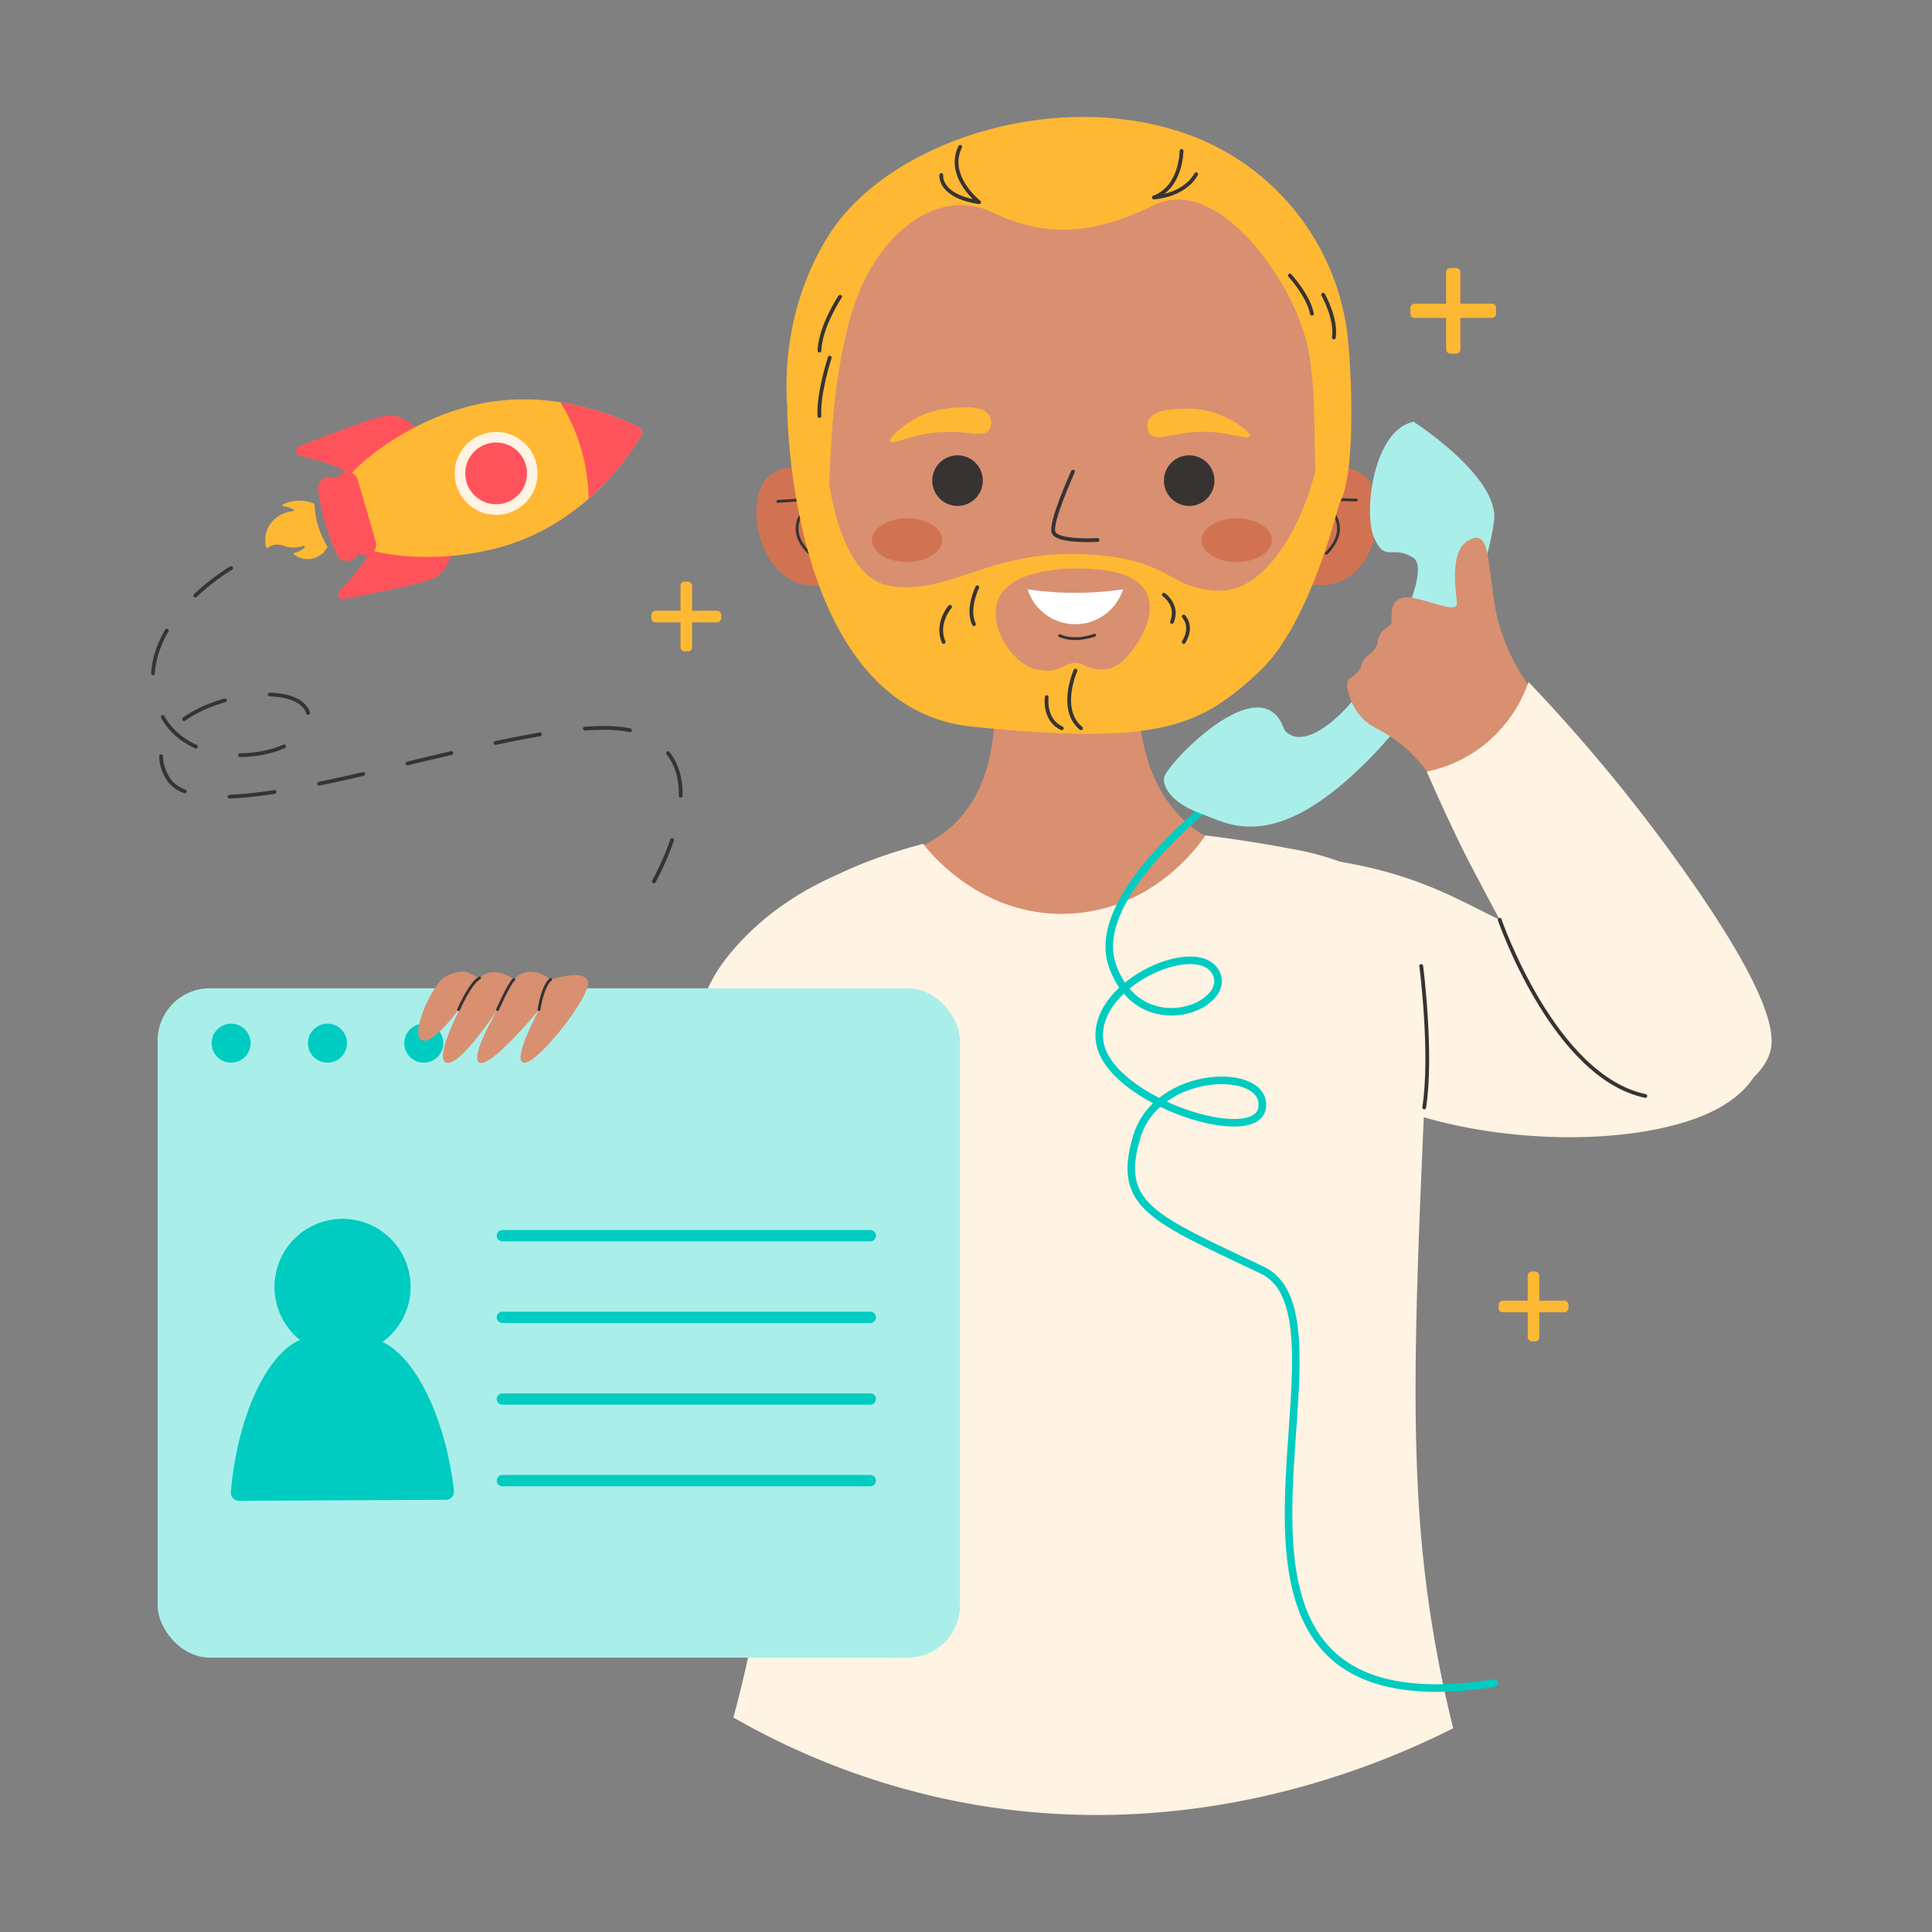 <?xml version="1.0" ?><svg viewBox="0 0 512 512" xmlns="http://www.w3.org/2000/svg" xmlns:xlink="http://www.w3.org/1999/xlink"><rect x="0" y="0" width="512" height="512" fill="#808080" stroke="none"/><defs><style>.cls-1,.cls-15,.cls-16,.cls-19,.cls-20,.cls-7,.cls-9{fill:none;}.cls-2{fill:#ffb833;}.cls-3{fill:#ff535c;}.cls-4{clip-path:url(#clip-path);}.cls-5{fill:#fff3e3;}.cls-6{fill:#d17352;}.cls-19,.cls-20,.cls-7,.cls-9{stroke:#383333;}.cls-15,.cls-16,.cls-19,.cls-20,.cls-7,.cls-9{stroke-linecap:round;stroke-linejoin:round;}.cls-7{stroke-width:0.75px;}.cls-18,.cls-8{fill:#d89071;}.cls-12,.cls-13,.cls-14,.cls-17,.cls-18,.cls-9{fill-rule:evenodd;}.cls-10,.cls-17{fill:#aaeeea;}.cls-11,.cls-14{fill:#00ccc1;}.cls-12{fill:#383333;}.cls-13{fill:#fff;}.cls-15,.cls-16{stroke:#00ccc1;}.cls-15{stroke-width:3px;}.cls-16{stroke-width:2px;}.cls-20{stroke-dasharray:12;}</style><clipPath id="clip-path"><path class="cls-1" d="M98.9,146c9.72,2.47,23.8,2.18,35.56-1.54,19.87-6.28,31-21.67,35.44-28.93a1.67,1.67,0,0,0-.69-2.37c-7.66-3.73-25.3-10.74-45.43-5.36-11.92,3.18-24,10.5-30.82,17.81A58.87,58.87,0,0,0,98.9,146Z"/></clipPath></defs><title/><g data-name="Contact Us" id="Contact_Us"><rect class="cls-2" height="18.51" rx="1.08" width="3.08" x="180.34" y="154.13"/><rect class="cls-2" height="18.51" rx="1.08" transform="translate(18.5 345.27) rotate(-90)" width="3.08" x="180.34" y="154.13"/><rect class="cls-2" height="18.51" rx="1.08" width="3.08" x="404.86" y="336.97"/><rect class="cls-2" height="18.51" rx="1.08" transform="translate(60.18 752.63) rotate(-90)" width="3.08" x="404.86" y="336.97"/><rect class="cls-2" height="22.69" rx="1.08" width="3.78" x="383.23" y="71.03"/><rect class="cls-2" height="22.69" rx="1.08" transform="translate(302.75 467.49) rotate(-90)" width="3.78" x="383.23" y="71.03"/><path class="cls-3" d="M111.1,114.26s-3.76-4.52-8.3-4.18c-3.33.26-16.61,5.45-23.45,8.19a1.32,1.32,0,0,0,.2,2.52,59.93,59.93,0,0,1,16.52,6.27Z"/><path class="cls-3" d="M120.07,145.07s-.74,5.83-4.75,8c-2.94,1.57-16.93,4.33-24.18,5.69A1.33,1.33,0,0,1,90,156.51a59.91,59.91,0,0,0,10.57-14.16Z"/><g class="cls-4"><path class="cls-2" d="M98.9,146c9.72,2.47,23.8,2.18,35.56-1.54,19.87-6.28,31-21.67,35.44-28.93a1.67,1.67,0,0,0-.69-2.37c-7.66-3.73-25.3-10.74-45.43-5.36-11.92,3.18-24,10.5-30.82,17.81A58.87,58.87,0,0,0,98.9,146Z"/><path class="cls-3" d="M155.7,138.31a51.31,51.31,0,0,0-1.06-17A50.68,50.68,0,0,0,145,101.62l25.53-7.44,10.7,36.69Z"/></g><path class="cls-3" d="M97.31,147.23A2.87,2.87,0,0,1,94,145.59a57.42,57.42,0,0,1-5-17.2,2.87,2.87,0,0,1,1.94-3.18l.35-.1a2.92,2.92,0,0,1,3.54,2.14l4.71,16.17a2.93,2.93,0,0,1-1.83,3.71Z"/><path class="cls-3" d="M92.67,148.58a2.87,2.87,0,0,1-3.35-1.64,54.83,54.83,0,0,1-2.71-6.86,56.76,56.76,0,0,1-2.3-10.34,2.86,2.86,0,0,1,1.94-3.18l.35-.1a2.93,2.93,0,0,1,3.53,2.14l4.72,16.18a2.92,2.92,0,0,1-1.84,3.7Z"/><circle class="cls-5" cx="131.48" cy="125.46" r="10.99"/><path class="cls-3" d="M123.63,127.75a8.18,8.18,0,1,1,10.13,5.56A8.19,8.19,0,0,1,123.63,127.75Z"/><path class="cls-2" d="M83.37,133.7a.27.27,0,0,0-.15-.22,9.9,9.9,0,0,0-3.7-.8,10.09,10.09,0,0,0-4.54,1,.26.26,0,0,0,.09.48,7,7,0,0,1,1.23.24,6.69,6.69,0,0,1,1.46.6.25.25,0,0,1-.1.47A8.16,8.16,0,0,0,71,139.92a7.85,7.85,0,0,0-.47,5.13.25.25,0,0,0,.4.14,4.25,4.25,0,0,1,1.64-.78,5.05,5.05,0,0,1,2.87.35,8.76,8.76,0,0,0,5-.06.25.25,0,0,1,.25.42,5.14,5.14,0,0,1-1.11.81,5,5,0,0,1-1.55.55.25.25,0,0,0-.1.45,5.85,5.85,0,0,0,8.8-1.92.23.23,0,0,0,0-.24,21.38,21.38,0,0,1-1.82-3.68A22.17,22.17,0,0,1,83.37,133.7Z"/><path class="cls-6" d="M221,127.78c-.78-.72-5-4.52-10.9-4-.86.08-4.3.41-6.58,2.63-5.9,5.76-3.21,23.5,7.29,27.84,5.86,2.43,12-.22,14.05-1.23Q222.91,140.42,221,127.78Z"/><path class="cls-7" d="M206.14,132.88l10-.68s-10.08,6.58-1.35,14.65"/><path class="cls-6" d="M344.57,128.2c.73-.74,4.72-4.66,10.56-4.36.85,0,4.25.22,6.59,2.31,6,5.43,4.15,23-6,27.72-5.68,2.64-11.81.28-13.89-.63Q343.21,140.71,344.57,128.2Z"/><path class="cls-7" d="M359.45,132.52l-9.89-.25s10.19,6,1.94,14.36"/><circle class="cls-8" cx="284.13" cy="108.17" r="72.97"/><path class="cls-8" d="M263.1,175.38c2.63,24.55-3.59,36.29-9.69,42.47-11.43,11.59-27.45,8.7-39.35,24.22-3.68,4.8-6.23,10.42-8.27,19.67-8,36.45,2.59,80,6.46,103.31,3.57,21.56,5.16,52.72-4.84,92.82a194.2,194.2,0,0,0,54.88,17.76c54.1,8.89,98-7.81,117.84-16.95a597.89,597.89,0,0,1-10.49-98.47c-1.49-67.14,9.12-111.44-15.14-128.13-14.16-9.75-28.75-2.25-41.77-15.74-11.83-12.27-12.15-31.49-10.29-46.61C302.44,169.73,272.29,162.87,263.1,175.38Z"/><path class="cls-5" d="M228.76,229.11c-10.16,3.55-24.24,10.21-35.25,23.55-6.89,8.35-6.28,11.69-15.13,30.27-3.79,7.95-6,11.81-35.72,60.53h0l27.85,26c6.93-3.57,51-27.18,62.35-78.09C239.09,263.53,232.68,240.22,228.76,229.11Z"/><path class="cls-5" d="M343.79,227.07a119.5,119.5,0,0,1,18.84,2.78c20.16,4.63,29.57,12.35,42.18,17.08,10.17,3.82,25.87,7,48.58,2.13,1.84,1.88,18.4,19.17,12.81,33.64-.52,1.35-2.81,6.74-11.21,11.21-29.45,15.66-110.11,7.36-119.58-31.5C334,256.7,332.81,244.8,343.79,227.07Z"/><path class="cls-8" d="M211.11,101.5c-.17,5.55-1,57.05,34.88,81.89,4.75,3.29,17.87,12.37,36.66,12.64,20.2.28,34.42-9.8,39.68-13.53,34.22-24.26,34.76-70.61,34.74-76.67-30-29.83-70.3-42.52-105.22-31.53Z"/><path class="cls-5" d="M244.65,223.62c-15,4-24.19,8.46-30.13,12.47l-.17.12c-1.44,1-10.22,7.13-15.42,16.45-8.66,15.51-2.61,31.1,1.68,55.65,0,0,2.26,12.84,4.27,57.13,1,21.29-.24,51.7-10.52,89.71a195.58,195.58,0,0,0,61.7,22.7C316.8,489,366,467.64,385.12,458a325.47,325.47,0,0,1-8.54-51.25c-2.65-31-1.17-66.85.74-110.71,1-23.83,2.7-53.49-13.07-63.47a40.21,40.21,0,0,0-7.15-3.46,73.44,73.44,0,0,0-15.16-4.2c-5.77-1.11-13.37-2.39-22.51-3.52-1.18,1.83-13.17,19.57-35.81,20.73C259.76,243.36,245.71,225.05,244.65,223.62Z"/><path class="cls-2" d="M239.18,113.14a24,24,0,0,1,13.6-5.06c3.35-.22,7.88-.51,9.38,2.06a3.66,3.66,0,0,1,.06,3.7c-1.49,2.17-5.51.43-11.9.63-8.41.26-13.74,3.67-14.35,2.48C235.54,116.1,238.15,114,239.18,113.14Z"/><path class="cls-2" d="M327.57,112.07a24,24,0,0,0-14-3.74c-3.35.1-7.89.24-9.14,3a3.66,3.66,0,0,0,.3,3.69c1.68,2,5.53-.1,11.9-.52,8.4-.54,14,2.34,14.52,1.11C331.48,114.66,328.68,112.8,327.57,112.07Z"/><path class="cls-9" d="M284.35,125s-6.16,13.48-5.14,16.1,11.64,2,11.64,2"/><path class="cls-7" d="M290.11,168.32s-5.09,2-9.29.13"/><ellipse class="cls-6" cx="240.39" cy="143.13" rx="9.32" ry="5.81" transform="translate(-0.6 1.02) rotate(-0.24)"/><ellipse class="cls-6" cx="327.75" cy="143.13" rx="9.32" ry="5.81" transform="translate(-0.6 1.39) rotate(-0.24)"/><rect class="cls-10" height="177.4" rx="13.84" width="212.61" x="41.78" y="261.9"/><circle class="cls-11" cx="61.25" cy="276.45" r="5.17"/><circle class="cls-11" cx="86.78" cy="276.45" r="5.17"/><circle class="cls-11" cx="112.31" cy="276.45" r="5.17"/><path class="cls-8" d="M123.44,257.51a9,9,0,0,0-5.72,1.53c-3.07,2-8.93,14.24-6.14,16.47s10.74-9,10.74-9-7.67,14.4-3.9,15.13,13.67-14.48,13.67-14.48-8.09,13.52-4.88,14.51,15.63-14.09,15.63-14.09-7.68,14.31-3.77,14.06,17.58-17.83,16.75-21.46-9.91-.56-9.91-.56-5.38-4.74-9.74,0c0,0-4.92-4.19-9.1-.42Z"/><path class="cls-7" d="M121.53,267.57s3-7,5.54-8.39"/><path class="cls-7" d="M131.84,267.57s3-6.81,4.33-8"/><path class="cls-7" d="M142.84,267.56s.86-6.12,3.07-8"/><path class="cls-12" d="M258.13,132.45a6.7,6.7,0,1,1,.71-9.45A6.72,6.72,0,0,1,258.13,132.45Z"/><path class="cls-12" d="M319.52,132.45a6.7,6.7,0,1,1,.71-9.45A6.72,6.72,0,0,1,319.52,132.45Z"/><path class="cls-13" d="M272.33,156.18a87.19,87.19,0,0,0,25.29,0,13.27,13.27,0,0,1-25.29,0Z"/><circle class="cls-11" cx="90.78" cy="341.04" r="18.04"/><path class="cls-14" d="M63.36,397.73a2.19,2.19,0,0,1-2.18-2.38c1.91-21.52,10.27-37.06,18.43-40.28a31.51,31.51,0,0,1,10.6-2,31.76,31.76,0,0,1,11.16,2.58c8,3.58,16.47,18.54,18.93,39.37a2.18,2.18,0,0,1-2.15,2.45Z"/><line class="cls-15" x1="133.13" x2="230.64" y1="327.48" y2="327.48"/><line class="cls-15" x1="133.13" x2="230.64" y1="349.11" y2="349.11"/><line class="cls-15" x1="133.13" x2="230.64" y1="370.75" y2="370.75"/><line class="cls-15" x1="133.13" x2="230.64" y1="392.38" y2="392.38"/><path class="cls-2" d="M211.29,123.08C215,135.39,216.93,138,218,137.85c3.19-.52,0-25.34,6.88-52C231,62,248.36,49.41,262.7,56.17s26.34,6.32,43.17-1.82,36.65,19.79,40.57,37.05-.54,43.78,6.05,43.78,6.31-30.43,4.58-46.62A64.72,64.72,0,0,0,310,34.1c-33.63-9.61-74.12,4.1-89.6,27.05a71.11,71.11,0,0,0-9,19.72A77.68,77.68,0,0,0,211.29,123.08Z"/><path class="cls-2" d="M349.56,119.87c-2,13.71-12.2,37-26.43,36.66s-12.1-8.72-36.48-9.68-35.41,10.93-50.72,8.44-17.08-34.62-17.08-34.62l-10.21-12.35s.24,79.35,49.09,84.26,60.11.34,76.07-14.69,23.77-55.65,23.77-55.65Zm-50,53.12c-1.31,1.59-3.26,3.76-6.2,4.32-2.41.46-4.68-.36-6.79-1.29-2.93-1.3-4.6,1.26-8.17,1.7a18.49,18.49,0,0,1-3.93-.37c-5.86-1.36-12.23-10.6-10.23-17.53,3-10.61,23.87-9.14,24.73-9.07,4.57.37,12.19,1,14.86,6.4C307,163.67,300.49,171.85,299.55,173Z"/><path class="cls-16" d="M330.6,205.29S287.36,235.18,294.83,256s32.57,10.41,27.23,1.47-33.36,3.66-30.56,19,41.6,27.84,43,17-27.94-10.28-33.28,7.88,4.1,21.37,33.28,35.25S303.43,460.47,396,446.05"/><path class="cls-17" d="M374.64,111.78s22.8,14.62,21.31,26.28-10.53,41-34.68,64.68-36.14,15.33-42.89,12.93-10.18-6.3-9.93-9.49,25.91-30.38,31.89-12.84c0,0,3.65,6.29,14.41-3.67s25.42-38.34,19.76-41.88-7.3,1.44-10.32-5.18S364,113.78,374.64,111.78Z"/><path class="cls-18" d="M404.81,181.15A50.8,50.8,0,0,1,396,159.56c-1.89-12.71-1.54-19.15-6.7-16.43s-3.56,12.87-3.2,16.6-10.68-2.49-14.59-1.24-2.23,5.94-2.94,6.93-3,1.52-3.44,4.64-3.68,3.55-4.21,5.78-1.77,2.94-3.37,4.09.63,9.1,5.68,12.19,11.53,4.89,21.87,22.78c0,0,21.55-9.08,28.49-22.42Z"/><path class="cls-5" d="M405.07,180.73a446.18,446.18,0,0,1,41.61,50.57c25.78,36.5,23.64,45.25,21.82,49.11-5,10.53-22.42,15.69-35,11.78C423.11,289,415,276.48,400.91,250.25c-5.68-10.62-11.16-20.87-12.89-24.38-4.26-8.64-7.58-16-9.91-21.38a36.27,36.27,0,0,0,14.68-6.67A36.76,36.76,0,0,0,405.07,180.73Z"/><path class="cls-19" d="M397.43,243.74s14.32,41.63,38.61,46.7"/><path class="cls-19" d="M376.64,256s3,23.2.79,37.49"/><path class="cls-20" d="M61.25,150.55S34.47,166,41.78,187s43.88,13.17,39.83,1.78-48.18-1.07-37.15,17.44,102.6-21.65,125.68-11.72,0,44.46,0,44.46"/><path class="cls-9" d="M259,155.64s-2.85,5.68-.89,9.78"/><path class="cls-9" d="M251.77,160.8s-3.83,4.36-1.69,9.34"/><path class="cls-9" d="M308.43,157.6s4,2.76,2.15,7.21"/><path class="cls-9" d="M313.7,163.38s2.58,2.58,0,6.76"/><path class="cls-9" d="M285,177.72S280.42,188,286.47,193"/><path class="cls-9" d="M277.39,184.74s-.89,6,4,8.27"/><path class="cls-9" d="M249.46,46.38s-.8,5.52,10,7.21c0,0-8.82-6.85-5-14.68"/><path class="cls-9" d="M313.12,40s0,9.61-7.34,12.34c0,0,8-.4,11.21-6.17"/><path class="cls-9" d="M222.63,78.63s-5.2,7.75-5.47,14.28"/><path class="cls-9" d="M219.89,94.78s-3.13,9.61-2.73,15.48"/><path class="cls-9" d="M341.83,73s4.92,5.34,5.85,10.14"/><path class="cls-9" d="M350.64,78.1s3.59,6.27,2.85,11.34"/></g></svg>